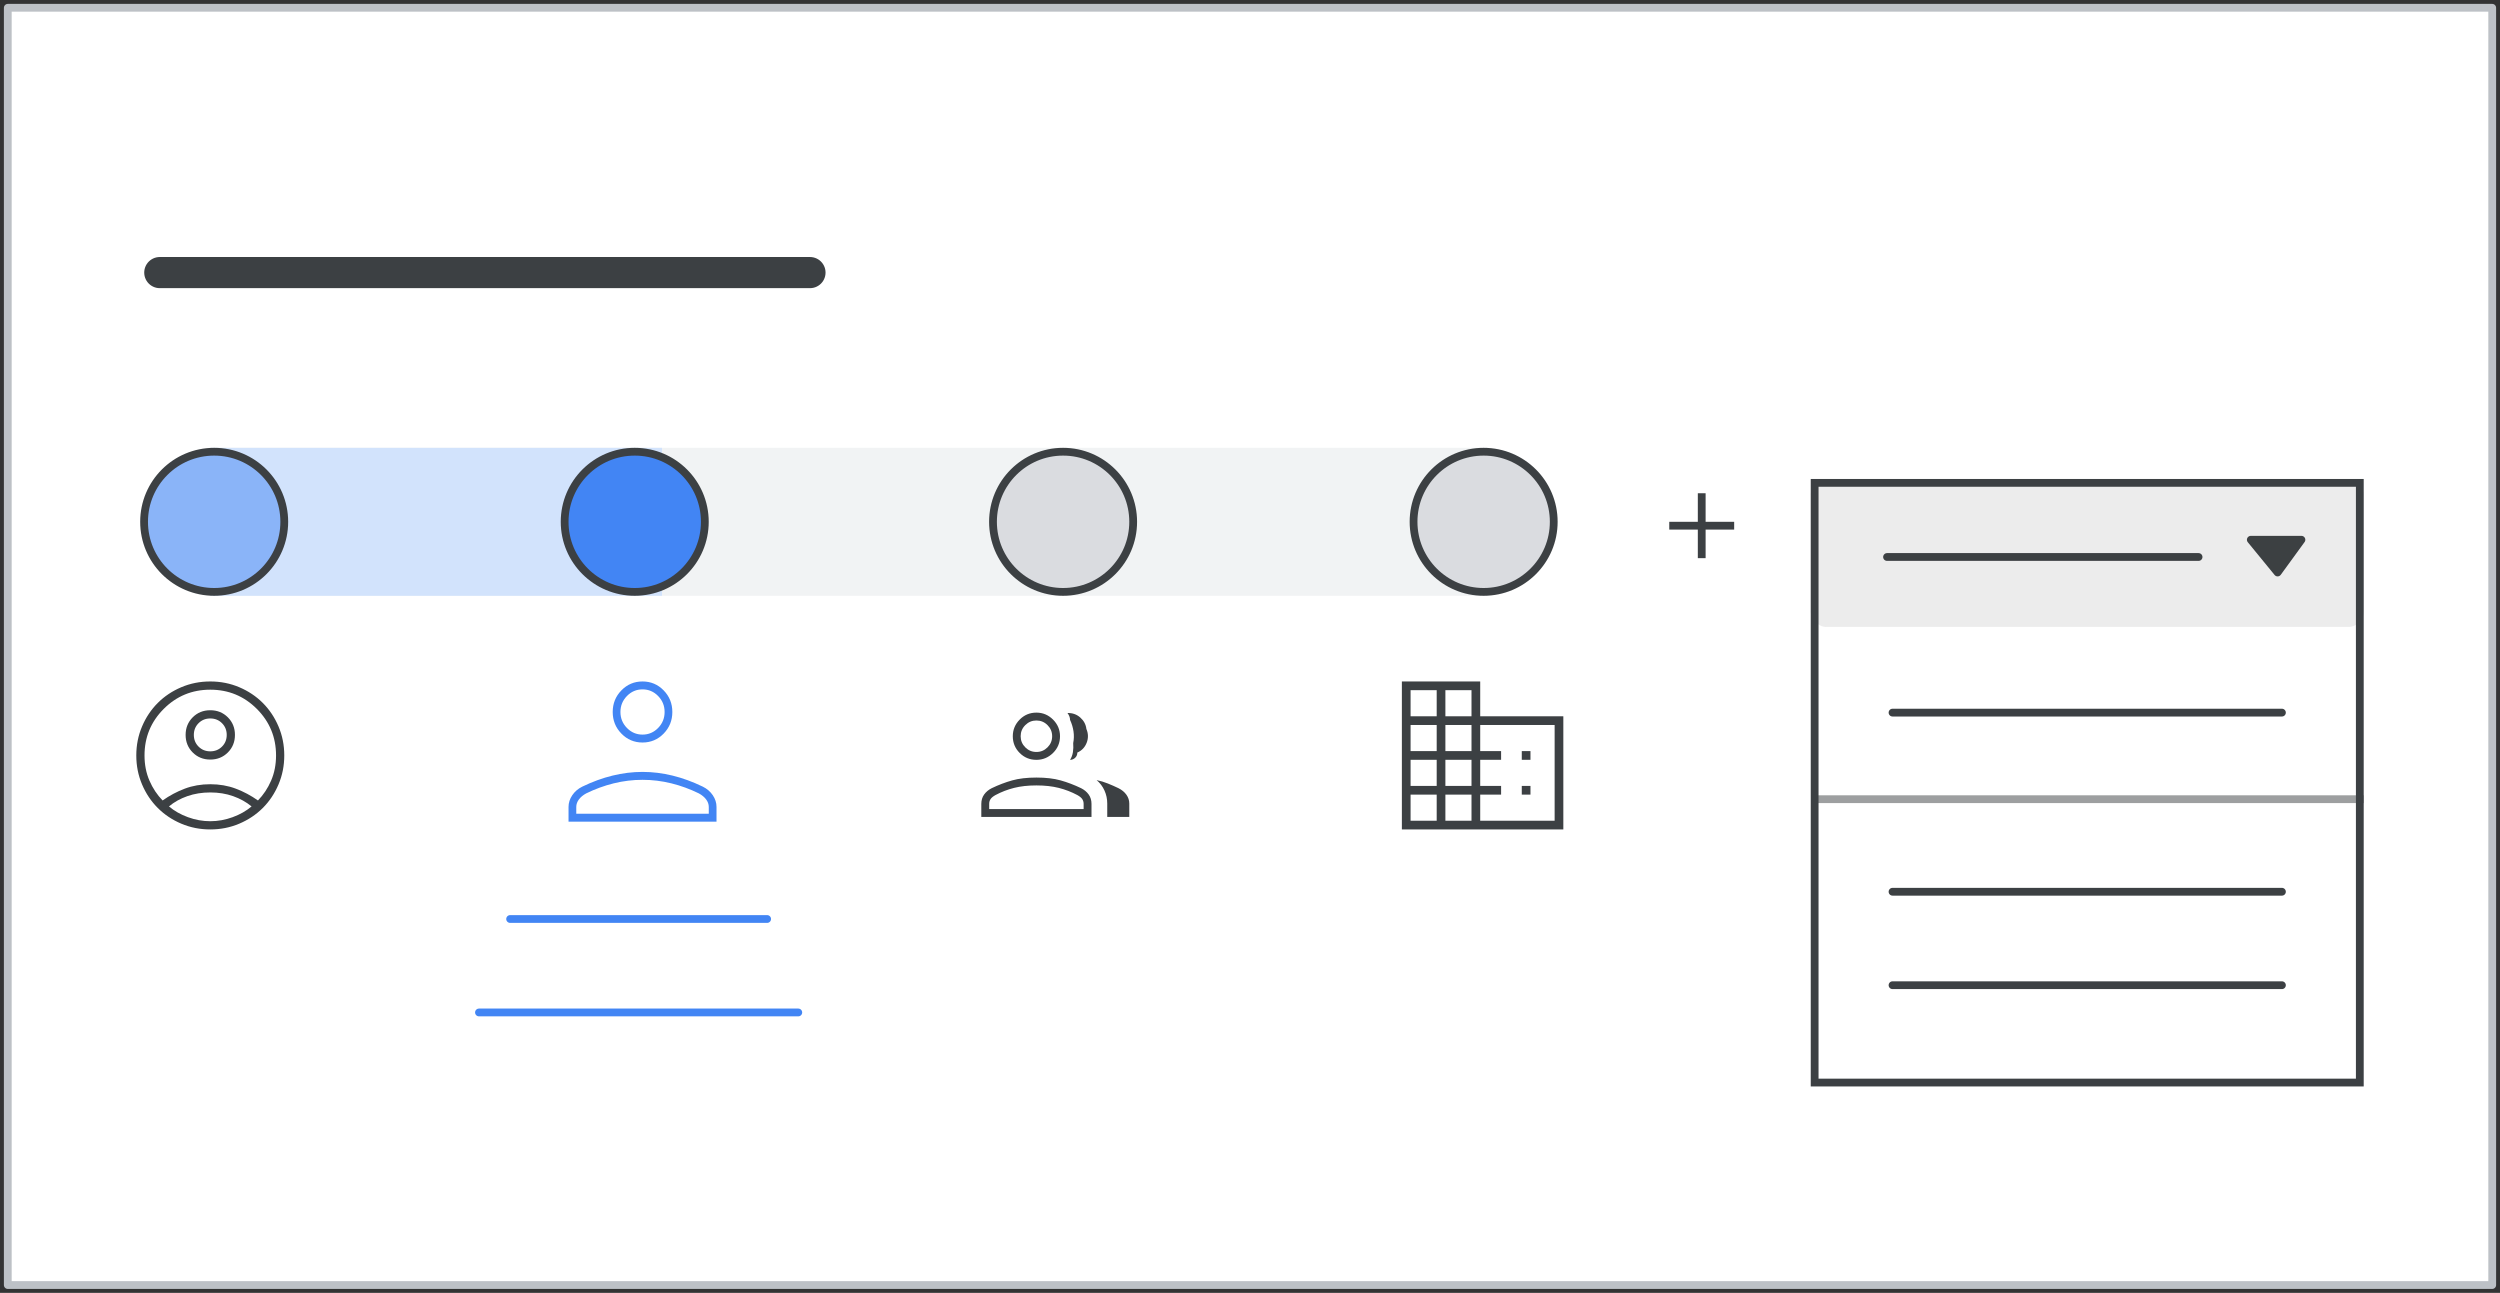 <?xml version="1.0" encoding="UTF-8"?>
<svg width="321px" height="166px" viewBox="0 0 321 166" version="1.1" xmlns="http://www.w3.org/2000/svg" xmlns:xlink="http://www.w3.org/1999/xlink">
    <rect x="0" y="0" width="321" height="166" fill="#333333" stroke="none"/>
    <title>groups-permission-slider-who-can-view-members</title>
    <g id="groups-permission-slider-who-can-view-members" stroke="none" stroke-width="1" fill="none" fill-rule="evenodd">
        <rect id="background" stroke="#BDC1C6" fill="#FFFFFF" stroke-linejoin="round" x="1" y="1" width="319" height="164"></rect>
        <g id="Group-2" transform="translate(17.5, 34.5)">
            <g id="Icons/arrow-expand-sm-filled" transform="translate(271.504, 34.804)" fill="#3C4043" stroke="#3C4043" stroke-linecap="round" stroke-linejoin="round">
                <polygon id="Path-4" points="0 0 6.5 0 3.441 4.206"></polygon>
            </g>
            <g id="text-heavy-dark" stroke-linecap="round" transform="translate(224.796, 36.518)" stroke="#3C4043">
                <line x1="0" y1="0.5" x2="40" y2="0.5" id="Line"></line>
            </g>
            <rect id="Rectangle" fill="#F1F3F4" x="9.5" y="23" width="164" height="19"></rect>
            <rect id="Rectangle-Copy" fill="#D2E3FC" x="9.5" y="23" width="58" height="19"></rect>
            <line x1="48" y1="83.5" x2="81" y2="83.5" id="Line-3" stroke="#4285F4" stroke-linecap="round"></line>
            <line x1="44" y1="95.5" x2="85" y2="95.5" id="Line-3-Copy" stroke="#4285F4" stroke-linecap="round"></line>
            <g id="group_BASELINE_P900-(1)" transform="translate(108.5, 57)" fill="#3C4043" fill-rule="nonzero">
                <path d="M0,13.391 L0,11.723 C0,11.252 0.122,10.848 0.367,10.511 C0.611,10.174 0.935,9.904 1.339,9.702 C2.215,9.281 3.087,8.949 3.955,8.705 C4.822,8.46 5.862,8.338 7.074,8.338 C8.287,8.338 9.328,8.46 10.195,8.705 C11.062,8.949 11.934,9.281 12.81,9.702 C13.214,9.904 13.539,10.174 13.783,10.511 C14.027,10.848 14.149,11.252 14.149,11.723 L14.149,13.391 L0,13.391 Z M16.17,13.391 L16.17,11.673 C16.17,11.083 16.052,10.527 15.816,10.005 C15.581,9.483 15.244,9.037 14.806,8.666 C15.294,8.767 15.77,8.91 16.234,9.096 C16.697,9.281 17.156,9.483 17.61,9.702 C18.048,9.921 18.39,10.203 18.634,10.548 C18.878,10.894 19,11.269 19,11.673 L19,13.391 L16.17,13.391 Z M7.074,6.064 C6.232,6.064 5.516,5.769 4.927,5.18 C4.337,4.59 4.043,3.874 4.043,3.032 C4.043,2.207 4.337,1.495 4.927,0.896 C5.516,0.299 6.232,0 7.074,0 C7.9,0 8.612,0.299 9.21,0.896 C9.808,1.495 10.106,2.207 10.106,3.032 C10.106,3.874 9.808,4.59 9.21,5.18 C8.612,5.769 7.9,6.064 7.074,6.064 Z M11.395,6.064 C11.58,5.777 11.703,5.449 11.762,5.078 C11.82,4.708 11.833,4.32 11.799,3.916 C11.9,3.411 11.913,2.906 11.837,2.4 C11.761,1.895 11.614,1.406 11.395,0.935 C11.395,0.783 11.366,0.632 11.307,0.48 C11.248,0.328 11.168,0.185 11.066,0.051 C11.707,0.034 12.254,0.227 12.709,0.632 C13.164,1.036 13.425,1.524 13.492,2.097 C13.745,2.687 13.757,3.276 13.53,3.866 C13.303,4.455 12.902,4.876 12.33,5.129 C12.33,5.398 12.237,5.622 12.052,5.799 C11.867,5.976 11.648,6.064 11.395,6.064 Z M1.011,12.38 L13.138,12.38 L13.138,11.723 C13.138,11.488 13.079,11.281 12.961,11.105 C12.844,10.928 12.633,10.755 12.33,10.586 C11.572,10.182 10.776,9.875 9.943,9.665 C9.109,9.454 8.152,9.348 7.074,9.348 C5.996,9.348 5.041,9.454 4.207,9.665 C3.373,9.875 2.577,10.182 1.819,10.586 C1.516,10.755 1.305,10.928 1.188,11.105 C1.07,11.281 1.011,11.488 1.011,11.723 L1.011,12.38 Z M7.074,5.053 C7.63,5.053 8.106,4.855 8.502,4.459 C8.898,4.063 9.096,3.588 9.096,3.032 C9.096,2.476 8.898,2 8.502,1.605 C8.106,1.209 7.63,1.011 7.074,1.011 C6.519,1.011 6.043,1.209 5.647,1.605 C5.251,2 5.053,2.476 5.053,3.032 C5.053,3.588 5.251,4.063 5.647,4.459 C6.043,4.855 6.519,5.053 7.074,5.053 Z" id="Shape"></path>
            </g>
            <g id="domain_BASELINE_P900" transform="translate(162.5, 53)" fill="#3C4043" fill-rule="nonzero">
                <path d="M0,19 L0,0 L10.059,0 L10.059,4.471 L20.732,4.471 L20.732,19 L0,19 Z M1.118,17.882 L4.471,17.882 L4.471,14.529 L1.118,14.529 L1.118,17.882 Z M1.118,13.412 L4.471,13.412 L4.471,10.059 L1.118,10.059 L1.118,13.412 Z M1.118,8.941 L4.471,8.941 L4.471,5.588 L1.118,5.588 L1.118,8.941 Z M1.118,4.471 L4.471,4.471 L4.471,1.118 L1.118,1.118 L1.118,4.471 Z M5.588,17.882 L8.941,17.882 L8.941,14.529 L5.588,14.529 L5.588,17.882 Z M5.588,13.412 L8.941,13.412 L8.941,10.059 L5.588,10.059 L5.588,13.412 Z M5.588,8.941 L8.941,8.941 L8.941,5.588 L5.588,5.588 L5.588,8.941 Z M5.588,4.471 L8.941,4.471 L8.941,1.118 L5.588,1.118 L5.588,4.471 Z M10.059,17.882 L19.615,17.882 L19.615,5.588 L10.059,5.588 L10.059,8.941 L12.741,8.941 L12.741,10.059 L10.059,10.059 L10.059,13.412 L12.741,13.412 L12.741,14.529 L10.059,14.529 L10.059,17.882 Z M15.396,10.059 L15.396,8.941 L16.513,8.941 L16.513,10.059 L15.396,10.059 Z M15.396,14.529 L15.396,13.412 L16.513,13.412 L16.513,14.529 L15.396,14.529 Z" id="Shape"></path>
            </g>
            <g id="person_BASELINE_P900" transform="translate(55.5, 53)" fill="#4285F4" fill-rule="nonzero">
                <path d="M9.5,7.839 C8.437,7.839 7.533,7.457 6.789,6.695 C6.044,5.933 5.672,5.008 5.672,3.919 C5.672,2.831 6.044,1.905 6.789,1.144 C7.533,0.381 8.437,0 9.5,0 C10.563,0 11.468,0.381 12.212,1.144 C12.956,1.905 13.328,2.831 13.328,3.919 C13.328,5.008 12.956,5.933 12.212,6.695 C11.468,7.457 10.563,7.839 9.5,7.839 Z M0,18 L0,16.113 C0,15.581 0.16,15.079 0.479,14.608 C0.798,14.135 1.229,13.766 1.772,13.5 C3.072,12.871 4.366,12.399 5.655,12.085 C6.942,11.77 8.224,11.613 9.5,11.613 C10.776,11.613 12.058,11.77 13.347,12.085 C14.634,12.399 15.928,12.871 17.228,13.5 C17.771,13.766 18.203,14.135 18.522,14.608 C18.841,15.079 19,15.581 19,16.113 L19,18 L0,18 Z M0.993,16.984 L18.007,16.984 L18.007,16.113 C18.007,15.774 17.895,15.454 17.671,15.152 C17.446,14.849 17.133,14.589 16.731,14.371 C15.597,13.815 14.422,13.385 13.205,13.082 C11.987,12.78 10.752,12.629 9.5,12.629 C8.248,12.629 7.013,12.78 5.795,13.082 C4.578,13.385 3.403,13.815 2.269,14.371 C1.867,14.589 1.554,14.849 1.33,15.152 C1.105,15.454 0.993,15.774 0.993,16.113 L0.993,16.984 Z M9.5,6.823 C10.28,6.823 10.948,6.538 11.504,5.969 C12.058,5.401 12.336,4.718 12.336,3.919 C12.336,3.121 12.058,2.438 11.504,1.87 C10.948,1.301 10.28,1.016 9.5,1.016 C8.72,1.016 8.053,1.301 7.498,1.87 C6.942,2.438 6.664,3.121 6.664,3.919 C6.664,4.718 6.942,5.401 7.498,5.969 C8.053,6.538 8.72,6.823 9.5,6.823 Z" id="Shape"></path>
            </g>
            <g id="account_circle_BASELINE_P900" transform="translate(0, 53)" fill="#3C4043" fill-rule="nonzero">
                <path d="M3.378,15.279 C4.275,14.646 5.225,14.14 6.228,13.762 C7.231,13.384 8.321,13.194 9.5,13.194 C10.679,13.194 11.769,13.384 12.772,13.762 C13.775,14.14 14.725,14.646 15.622,15.279 C16.326,14.558 16.889,13.709 17.311,12.732 C17.733,11.756 17.944,10.679 17.944,9.5 C17.944,7.16 17.122,5.168 15.478,3.522 C13.832,1.878 11.84,1.056 9.5,1.056 C7.16,1.056 5.168,1.878 3.523,3.522 C1.878,5.168 1.056,7.16 1.056,9.5 C1.056,10.679 1.267,11.756 1.689,12.732 C2.111,13.709 2.674,14.558 3.378,15.279 Z M9.5,10.028 C8.603,10.028 7.851,9.724 7.244,9.117 C6.637,8.51 6.333,7.758 6.333,6.861 C6.333,5.964 6.637,5.212 7.244,4.604 C7.851,3.998 8.603,3.694 9.5,3.694 C10.397,3.694 11.149,3.998 11.756,4.604 C12.363,5.212 12.667,5.964 12.667,6.861 C12.667,7.758 12.363,8.51 11.756,9.117 C11.149,9.724 10.397,10.028 9.5,10.028 Z M9.5,19 C8.181,19 6.94,18.754 5.779,18.261 C4.618,17.769 3.611,17.096 2.758,16.243 C1.905,15.389 1.231,14.382 0.739,13.221 C0.246,12.06 0,10.819 0,9.5 C0,8.181 0.246,6.94 0.739,5.779 C1.231,4.618 1.905,3.611 2.758,2.757 C3.611,1.904 4.618,1.231 5.779,0.739 C6.94,0.246 8.181,0 9.5,0 C10.819,0 12.06,0.246 13.221,0.739 C14.382,1.231 15.389,1.904 16.243,2.757 C17.096,3.611 17.769,4.618 18.261,5.779 C18.754,6.94 19,8.181 19,9.5 C19,10.819 18.754,12.06 18.261,13.221 C17.769,14.382 17.096,15.389 16.243,16.243 C15.389,17.096 14.382,17.769 13.221,18.261 C12.06,18.754 10.819,19 9.5,19 Z M9.5,17.944 C10.468,17.944 11.422,17.773 12.364,17.429 C13.305,17.087 14.118,16.625 14.804,16.044 C14.118,15.481 13.326,15.042 12.429,14.725 C11.532,14.408 10.556,14.25 9.5,14.25 C8.444,14.25 7.464,14.408 6.558,14.725 C5.652,15.042 4.864,15.481 4.196,16.044 C4.882,16.625 5.695,17.087 6.636,17.429 C7.578,17.773 8.532,17.944 9.5,17.944 Z M9.5,8.972 C10.098,8.972 10.6,8.77 11.004,8.365 C11.409,7.961 11.611,7.459 11.611,6.861 C11.611,6.263 11.409,5.762 11.004,5.357 C10.6,4.952 10.098,4.75 9.5,4.75 C8.902,4.75 8.4,4.952 7.996,5.357 C7.591,5.762 7.389,6.263 7.389,6.861 C7.389,7.459 7.591,7.961 7.996,8.365 C8.4,8.77 8.902,8.972 9.5,8.972 Z" id="Shape"></path>
            </g>
            <circle id="Oval" stroke="#3C4043" fill="#8AB4F8" cx="10" cy="32.5" r="9"></circle>
            <circle id="Oval-Copy" stroke="#3C4043" fill="#4285F4" cx="64" cy="32.5" r="9"></circle>
            <circle id="Oval-Copy-2" stroke="#3C4043" fill="#DADCE0" cx="119" cy="32.5" r="9"></circle>
            <circle id="Oval-Copy-3" stroke="#3C4043" fill="#DADCE0" cx="173" cy="32.5" r="9"></circle>
            <line x1="3.018" y1="0.5" x2="86.5" y2="0.5" id="add-title-text-line" stroke="#3C4043" stroke-width="4" stroke-linecap="round"></line>
        </g>
        <g id="Group-5" transform="translate(232.5, 61.5)">
            <g id="Group-6" transform="translate(0.932, 29.5)" stroke="#3C4043">
                <g id="Group" stroke-linecap="round" transform="translate(9.568, 0)">
                    <g id="text-dark">
                        <line x1="0" y1="35.5" x2="50" y2="35.5" id="Line"></line>
                        <line x1="0" y1="23.5" x2="50" y2="23.5" id="Line-Copy"></line>
                        <line x1="0" y1="0.5" x2="50" y2="0.5" id="Line-Copy-2"></line>
                    </g>
                </g>
                <line x1="0" y1="11.616" x2="69.568" y2="11.616" id="Line-2" opacity="0.5" stroke-linecap="square"></line>
            </g>
            <rect id="Rectangle" fill="#3C4043" opacity="0.1" x="0" y="0" width="71" height="19" rx="2"></rect>
            <rect id="Rectangle-Copy-2" stroke="#3C4043" x="0.5" y="0.5" width="70" height="77"></rect>
        </g>
        <g id="Icons/add-dark-grey" transform="translate(214.5, 63.5)" stroke="#3C4043" stroke-linecap="square">
            <g id="Group">
                <line x1="4" y1="0.333" x2="4" y2="7.667" id="Line"></line>
                <line x1="0.333" y1="4" x2="7.667" y2="4" id="Line-2"></line>
            </g>
        </g>
    </g>
</svg>
